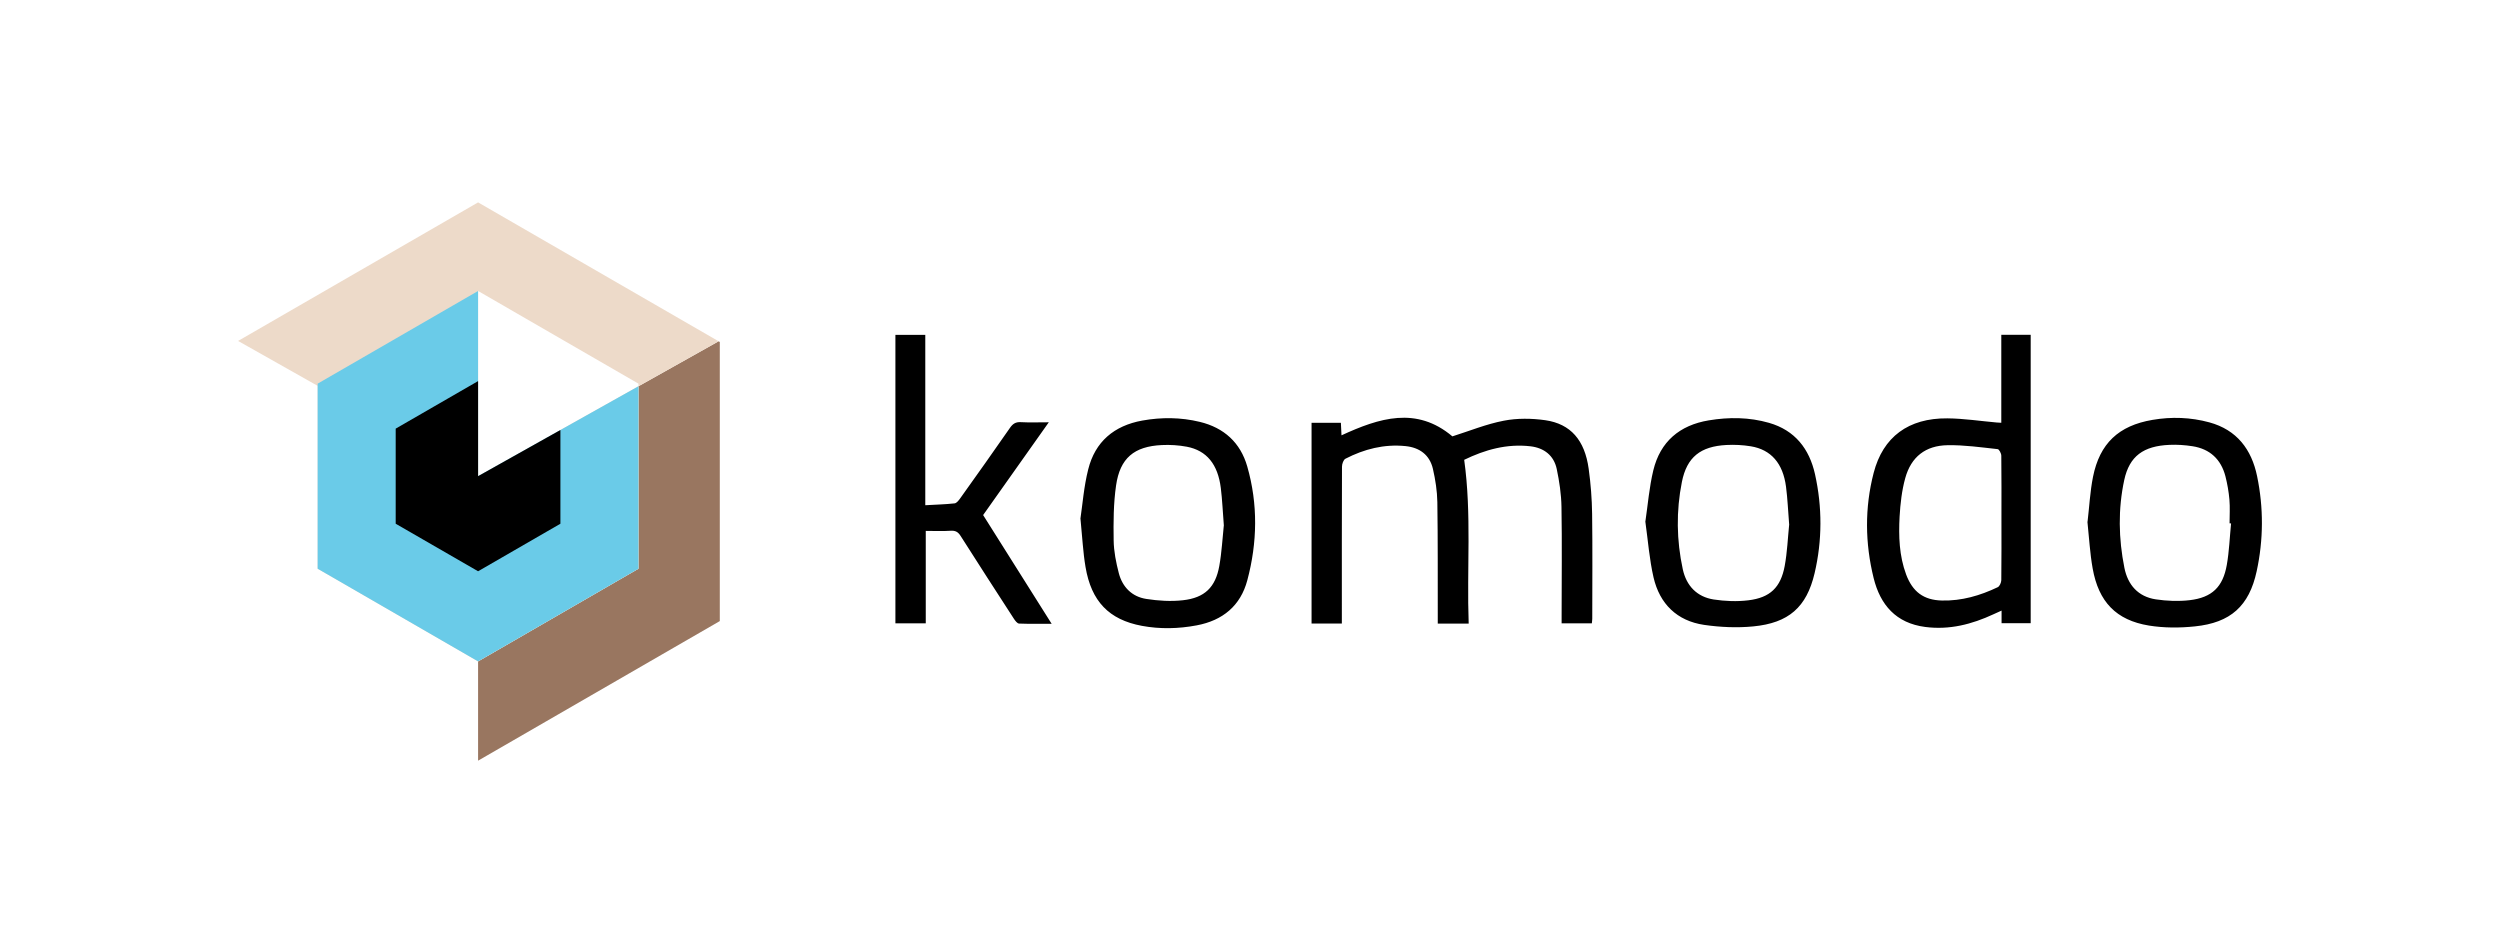 <?xml version="1.0" encoding="utf-8"?><svg width="210" height="80" viewBox="0 0 210 80" fill="none" xmlns="http://www.w3.org/2000/svg">
<path d="M120.772 52.385V51.748C120.766 48.554 120.784 45.366 120.737 42.173C120.72 41.239 120.575 40.3 120.366 39.39C120.094 38.208 119.242 37.588 118.054 37.472C116.268 37.292 114.593 37.721 113.017 38.533C112.849 38.62 112.727 38.967 112.727 39.199C112.71 43.332 112.715 47.465 112.715 51.597V52.374H110.171V35.513H112.634C112.652 35.849 112.669 36.191 112.686 36.568C115.851 35.107 118.981 34.11 122.001 36.655C123.421 36.208 124.841 35.623 126.319 35.339C127.443 35.119 128.666 35.136 129.808 35.298C131.935 35.606 133.118 36.973 133.448 39.373C133.622 40.631 133.721 41.906 133.738 43.169C133.779 46.108 133.75 49.047 133.75 51.98C133.75 52.096 133.726 52.212 133.715 52.362H131.176V51.684C131.176 48.647 131.217 45.615 131.164 42.578C131.147 41.512 130.985 40.434 130.765 39.39C130.521 38.254 129.698 37.623 128.562 37.489C126.574 37.258 124.731 37.779 122.992 38.625C123.629 43.21 123.201 47.766 123.369 52.385H120.772ZM168.109 35.519V28.123H170.578V52.351H168.132V51.29C167.854 51.417 167.651 51.504 167.454 51.597C165.634 52.443 163.75 52.93 161.716 52.664C159.264 52.345 157.943 50.809 157.386 48.56C156.662 45.627 156.627 42.654 157.386 39.727C158.169 36.695 160.313 35.113 163.577 35.142C164.962 35.154 166.341 35.368 167.721 35.49C167.831 35.501 167.947 35.501 168.109 35.513V35.519ZM168.121 43.506C168.121 41.761 168.132 40.022 168.109 38.278C168.109 38.086 167.929 37.739 167.802 37.727C166.405 37.576 164.997 37.373 163.6 37.397C161.745 37.425 160.534 38.376 160.041 40.161C159.751 41.205 159.629 42.312 159.566 43.396C159.479 45.036 159.531 46.688 160.116 48.259C160.661 49.708 161.583 50.409 163.119 50.444C164.776 50.484 166.33 50.032 167.808 49.325C167.97 49.25 168.103 48.937 168.109 48.734C168.132 46.989 168.121 45.25 168.121 43.506ZM82.581 43.262C84.494 46.294 86.383 49.302 88.337 52.397C87.346 52.397 86.47 52.414 85.601 52.38C85.45 52.374 85.276 52.142 85.166 51.974C83.665 49.661 82.17 47.343 80.692 45.019C80.471 44.671 80.245 44.555 79.84 44.584C79.179 44.63 78.512 44.595 77.764 44.595V52.362H75.214V28.128H77.724V42.439C78.605 42.387 79.399 42.37 80.187 42.283C80.367 42.26 80.547 42.016 80.674 41.836C82.071 39.877 83.468 37.918 84.836 35.942C85.073 35.6 85.311 35.438 85.74 35.461C86.482 35.501 87.224 35.472 88.099 35.472L82.581 43.268V43.262ZM175.354 43.825C175.499 42.613 175.563 41.315 175.812 40.057C176.375 37.252 177.963 35.751 180.814 35.269C182.408 34.997 184.014 35.049 185.585 35.478C187.897 36.11 189.132 37.75 189.596 39.999C190.146 42.654 190.135 45.331 189.561 47.98C188.929 50.907 187.37 52.31 184.367 52.617C183.098 52.751 181.771 52.751 180.513 52.548C177.754 52.096 176.282 50.554 175.783 47.748C175.557 46.485 175.488 45.187 175.343 43.819L175.354 43.825ZM187.405 43.969C187.364 43.969 187.323 43.964 187.283 43.958C187.283 43.291 187.329 42.625 187.271 41.964C187.213 41.303 187.097 40.642 186.935 40.005C186.564 38.579 185.631 37.71 184.17 37.483C183.539 37.385 182.884 37.339 182.246 37.368C180.043 37.46 178.873 38.318 178.438 40.312C177.91 42.764 177.957 45.245 178.45 47.702C178.739 49.134 179.603 50.119 181.081 50.345C182.014 50.484 182.999 50.525 183.933 50.415C185.811 50.194 186.726 49.302 187.051 47.453C187.254 46.305 187.294 45.129 187.41 43.964L187.405 43.969ZM138.207 43.842C138.421 42.393 138.537 40.921 138.879 39.506C139.465 37.095 141.088 35.716 143.539 35.31C145.243 35.026 146.936 35.043 148.599 35.519C150.779 36.145 151.984 37.704 152.46 39.831C153.074 42.596 153.074 45.395 152.425 48.154C151.752 51.012 150.245 52.328 147.284 52.617C145.922 52.751 144.507 52.687 143.145 52.49C140.861 52.154 139.412 50.722 138.897 48.502C138.549 46.989 138.433 45.418 138.213 43.848L138.207 43.842ZM150.292 44.097C150.199 42.938 150.158 41.9 150.025 40.88C149.77 38.921 148.767 37.767 147.069 37.489C146.397 37.379 145.701 37.344 145.023 37.379C142.844 37.495 141.696 38.394 141.279 40.48C140.792 42.92 140.827 45.384 141.354 47.818C141.656 49.203 142.537 50.136 143.951 50.357C144.907 50.502 145.904 50.542 146.86 50.426C148.686 50.206 149.579 49.348 149.915 47.54C150.13 46.375 150.176 45.175 150.286 44.108L150.292 44.097ZM90.754 43.581C90.933 42.387 91.043 40.88 91.409 39.431C91.988 37.101 93.582 35.756 95.953 35.327C97.57 35.038 99.181 35.049 100.787 35.438C102.821 35.93 104.195 37.182 104.769 39.182C105.679 42.352 105.621 45.569 104.775 48.74C104.207 50.884 102.711 52.119 100.526 52.53C98.99 52.82 97.442 52.855 95.918 52.571C93.153 52.055 91.669 50.513 91.183 47.621C90.974 46.392 90.916 45.134 90.76 43.575L90.754 43.581ZM102.804 44.155C102.711 42.984 102.671 41.987 102.549 41.002C102.305 39.002 101.361 37.843 99.691 37.524C99.007 37.397 98.289 37.35 97.593 37.385C95.269 37.495 94.081 38.48 93.75 40.776C93.53 42.294 93.524 43.853 93.547 45.389C93.559 46.317 93.75 47.256 93.982 48.154C94.289 49.319 95.089 50.125 96.289 50.31C97.297 50.467 98.358 50.536 99.367 50.42C101.193 50.218 102.103 49.331 102.421 47.54C102.63 46.375 102.688 45.175 102.798 44.161L102.804 44.155Z" fill="black"/>
<path d="M60.463 28.726V52.171L40.159 63.897V55.556L53.629 47.772V32.447L60.364 28.668L60.463 28.726Z" fill="#997660"/>
<path d="M60.364 28.668L53.629 32.447L53.629 32.227L40.159 24.442V39.999L47.074 36.121L53.629 32.447V47.772L40.159 55.556L26.683 47.772V32.412L20 28.639L40.159 17L60.364 28.668Z" fill="#EDDAC9"/>
<path d="M53.629 32.447V47.772L40.159 55.556L26.683 47.772L26.683 32.226L40.159 24.442V39.999L47.074 36.121L53.629 32.447Z" fill="#6ACBE8"/>
<path d="M47.074 36.121V43.993L40.159 47.986L33.238 43.993V36.005L40.159 32.012L40.159 39.999L47.074 36.121Z" fill="black"/>
</svg>
